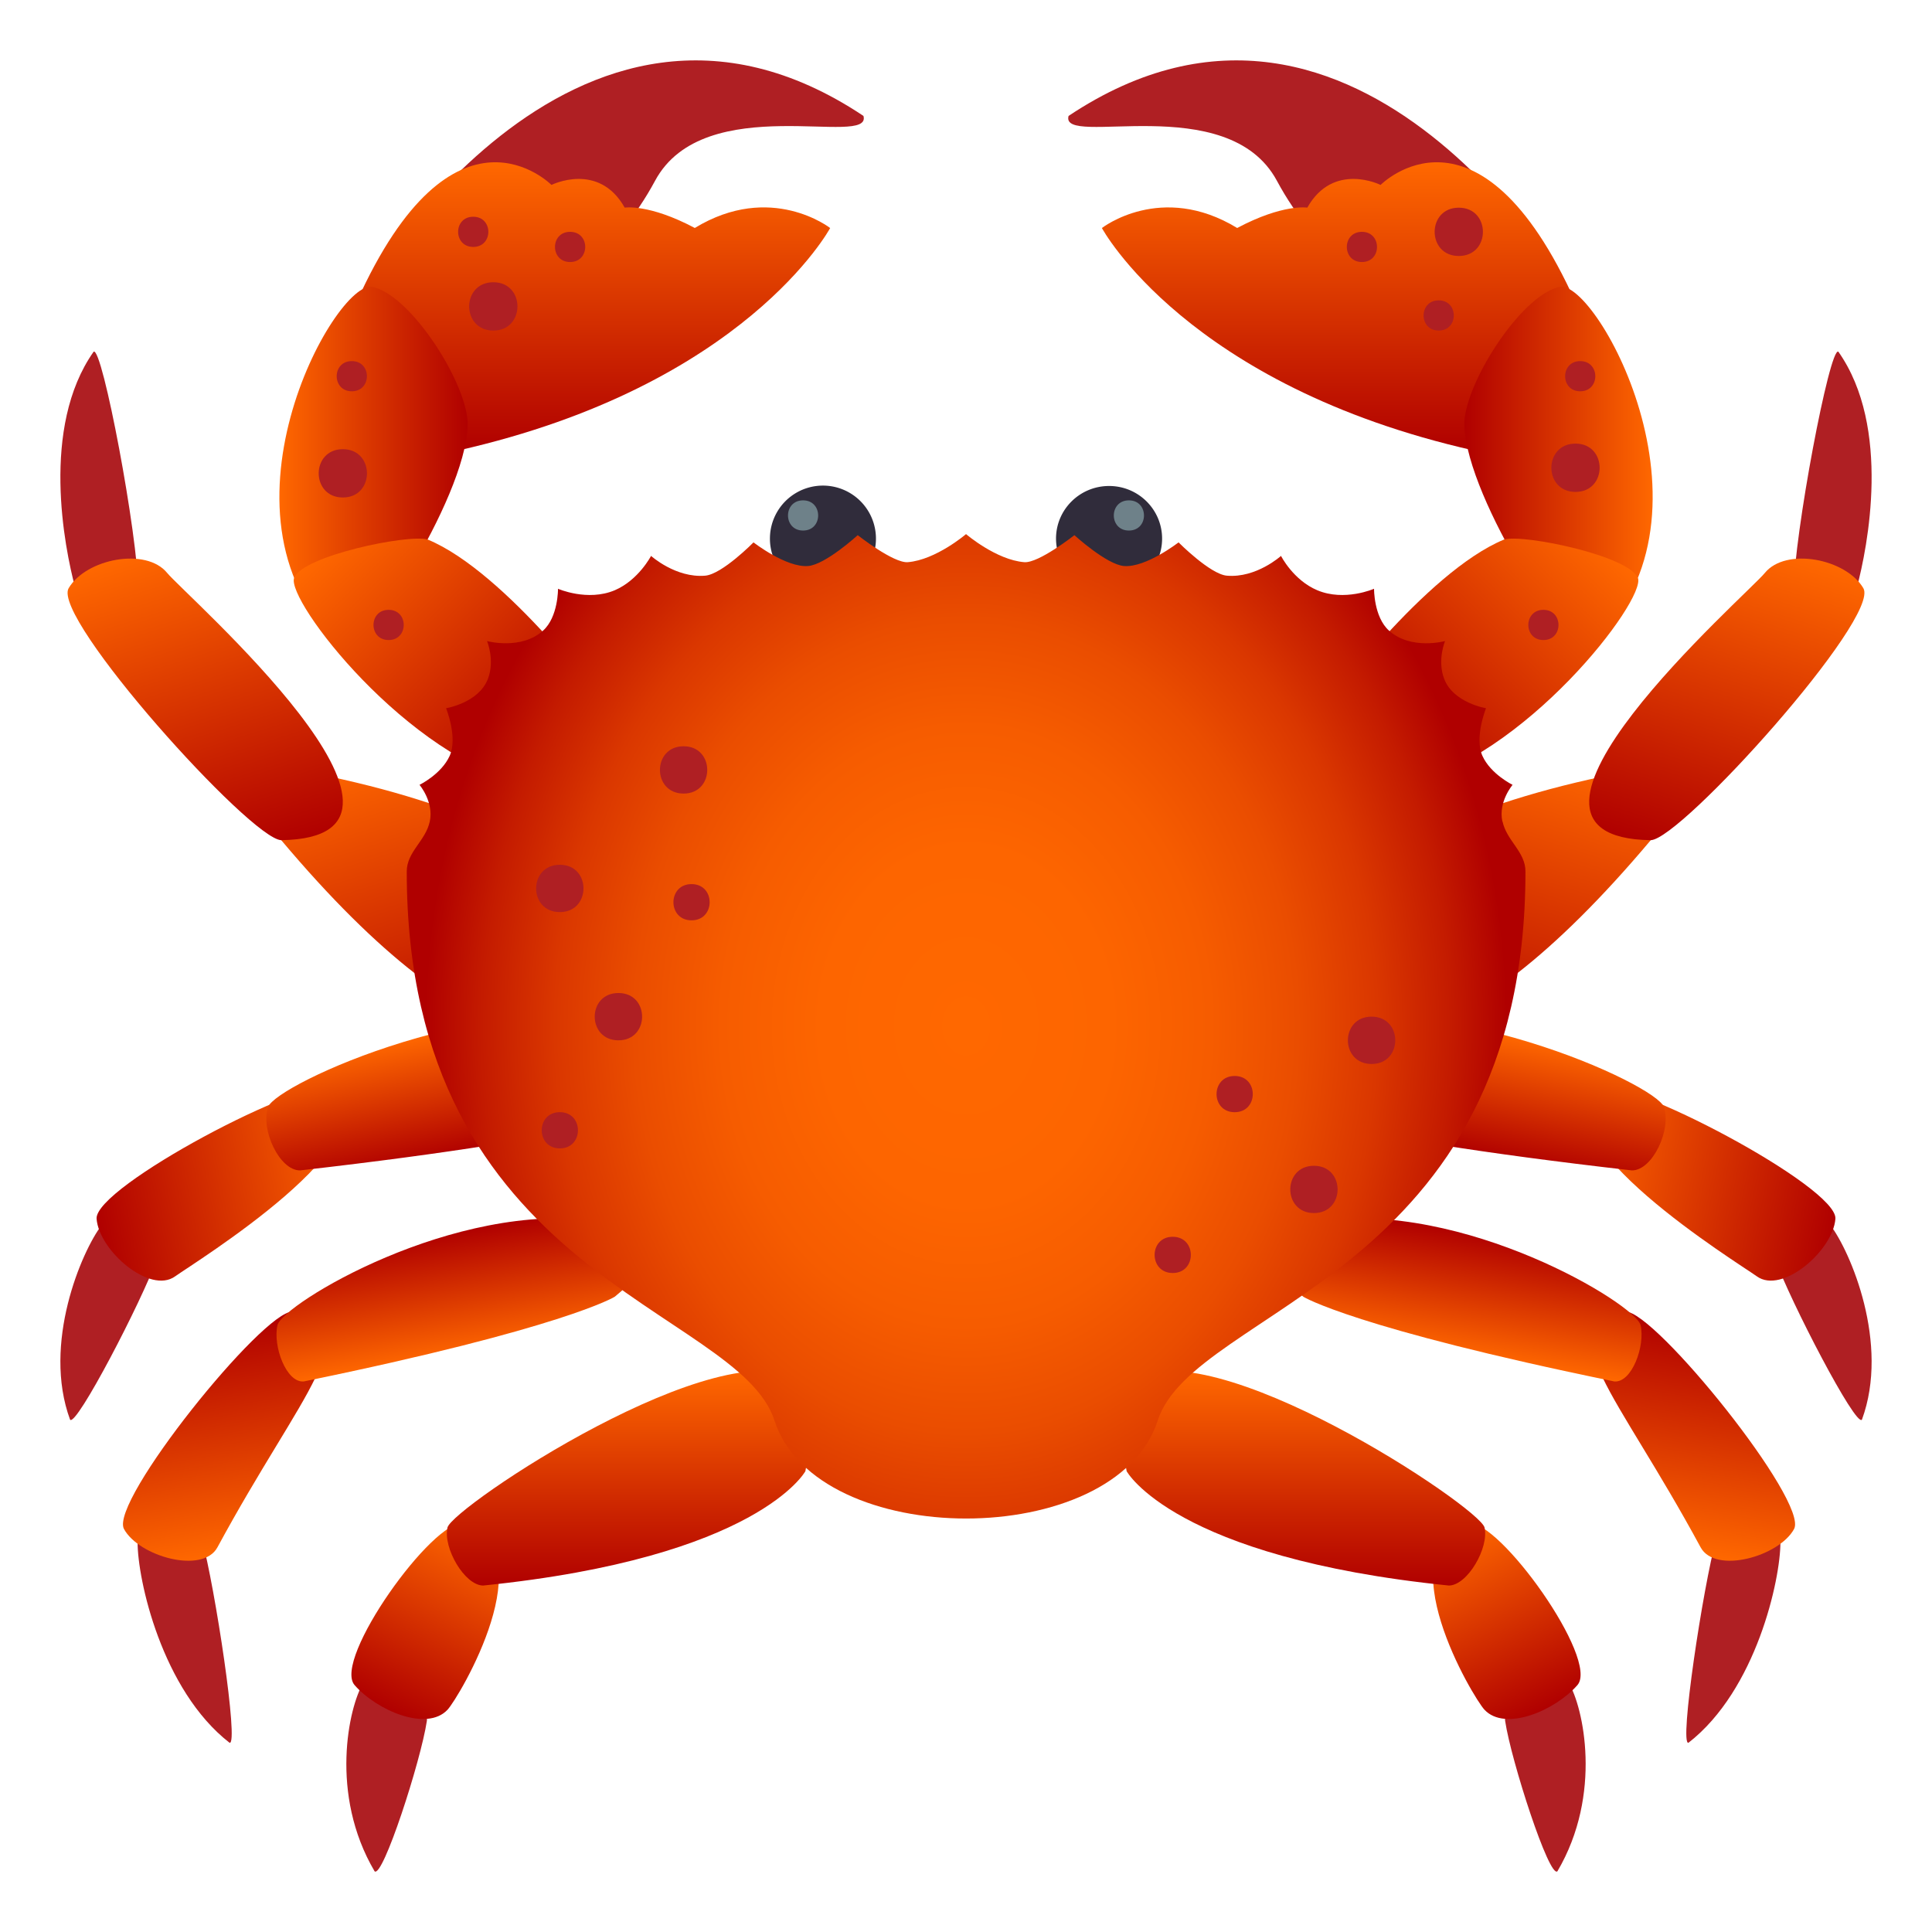 <svg xmlns="http://www.w3.org/2000/svg" xmlns:xlink="http://www.w3.org/1999/xlink" viewBox="0 0 64 64"><style><![CDATA[.B{fill:#af1f23}]]></style><linearGradient id="A" gradientUnits="userSpaceOnUse"><stop offset="0" stop-color="#b00000"/><stop offset="1" stop-color="#ff6800"/></linearGradient><linearGradient id="B" x1="56.663" x2="55.443" xlink:href="#A" y1="43.896" y2="51.42"/><linearGradient id="C" x1="48.596" x2="47.935" xlink:href="#A" y1="40.782" y2="44.858"/><linearGradient id="D" x1="44.347" x2="44.347" xlink:href="#A" y1="14.924" y2="5.376"/><linearGradient id="E" x1="48.507" x2="54.747" xlink:href="#A" y1="15.496" y2="15.496"/><linearGradient id="F" x1="45.595" x2="52.943" xlink:href="#A" y1="25.126" y2="17.778"/><linearGradient id="G" x1="19.655" x2="19.655" xlink:href="#A" y1="14.924" y2="5.376"/><linearGradient id="H" x1="15.493" x2="9.255" xlink:href="#A" y1="15.496" y2="15.496"/><linearGradient id="I" x1="18.407" x2="11.059" xlink:href="#A" y1="25.127" y2="17.778"/><linearGradient id="J" x1="51.099" x2="48.179" xlink:href="#A" y1="56.661" y2="50.67"/><linearGradient id="K" x1="43.164" x2="43.164" xlink:href="#A" y1="52.523" y2="45.41"/><linearGradient id="L" x1="47.238" x2="50.565" xlink:href="#A" y1="34.91" y2="24.352"/><linearGradient id="M" x1="55.535" x2="58.757" xlink:href="#A" y1="28.302" y2="18.078"/><linearGradient id="N" x1="12.901" x2="15.821" xlink:href="#A" y1="56.661" y2="50.67"/><linearGradient id="O" x1="20.836" x2="20.836" xlink:href="#A" y1="52.523" y2="45.41"/><linearGradient id="P" gradientUnits="userSpaceOnUse"><stop offset="0" stop-color="#ff6800"/><stop offset="1" stop-color="#b00000"/></linearGradient><linearGradient id="Q" x1="52.207" x2="60.842" xlink:href="#P" y1="38.47" y2="40.201"/><linearGradient id="R" x1="47.408" x2="48.213" xlink:href="#A" y1="37.928" y2="33.914"/><linearGradient id="S" x1="11.794" x2="3.158" xlink:href="#P" y1="38.471" y2="40.202"/><linearGradient id="T" x1="16.591" x2="15.786" xlink:href="#A" y1="37.928" y2="33.914"/><linearGradient id="U" x1="6.881" x2="8.101" xlink:href="#A" y1="43.912" y2="51.436"/><linearGradient id="V" x1="14.948" x2="15.608" xlink:href="#A" y1="40.798" y2="44.874"/><linearGradient id="W" x1="16.761" x2="13.433" xlink:href="#A" y1="34.91" y2="24.352"/><linearGradient id="X" x1="8.465" x2="5.243" xlink:href="#A" y1="28.301" y2="18.077"/><radialGradient id="Y" cx="41.033" cy="28.554" gradientTransform="matrix(1.083 0 0 1.329 -12.431 -3.963)" gradientUnits="userSpaceOnUse" r="16.543"><stop offset="0" stop-color="#ff6800"/><stop offset=".267" stop-color="#fd6500"/><stop offset=".452" stop-color="#f65c00"/><stop offset=".613" stop-color="#ea4d00"/><stop offset=".76" stop-color="#da3700"/><stop offset=".896" stop-color="#c41b00"/><stop offset="1" stop-color="#b00000"/></radialGradient><path d="M36.74 19.586a1.75 1.75 0 0 1-1.758-1.743c0-.963.787-1.744 1.758-1.744s1.756.782 1.756 1.744-.787 1.743-1.756 1.743z" fill="#302c3b"/><path d="M37.396 17.575c-.666 0-.666-1 0-1s.667 1 0 1z" fill="#6e8189"/><path d="M25.505 17.842a1.75 1.75 0 1 1 3.512 0c0 .964-.785 1.743-1.758 1.743-.967.001-1.756-.778-1.754-1.743z" fill="#302c3b"/><path d="M26.603 17.575c-.666 0-.666-1 0-1s.666 1 0 1z" fill="#6e8189"/><path d="M56.854 50.967c-.443 1.62-1.234 6.854-.922 6.765 2.25-1.747 3.05-5.42 3.047-6.642 0 0-1.706-1.45-2.125-.123z" class="B"/><path d="M53.852 43.45c-2.523.634-.34 2.587 2.483 7.807.487.9 2.605.3 3.096-.607s-4.61-7.222-5.58-7.2z" fill="url(#B)"/><path d="M43.18 42.96s1.683 1.036 10.295 2.802c.58.052 1.03-1.177.872-1.864s-5.852-4.154-10.683-3.447c.001-.003-3.043.443-.484 2.51z" fill="url(#C)"/><path d="M52.19 10.01S45.084-2.62 35.398 3.84c-.305 1.077 5.268-.893 6.902 2.15 2.548 4.736 8.09 6.068 9.89 4.02z" class="B"/><path d="M40.984 7.552c1.52-.807 2.322-.674 2.322-.674.865-1.533 2.428-.752 2.428-.752s3.232-3.283 6.457 3.883l-3.363 4.915c-9.525-2.15-12.326-7.37-12.326-7.37s1.963-1.536 4.482-.001z" fill="url(#D)"/><path d="M52.596 21.472c-.48.418-3.988-4.884-4.088-7.365-.05-1.3 1.842-4.31 3.15-4.604 1.242-.277 5.703 7.8.938 11.97z" fill="url(#E)"/><path d="M54.258 19.143c.277.727-3.752 6-7.748 6.862l-2.6-2.553s3.297-4.502 5.922-5.583c.676-.176 4.138.547 4.416 1.274z" fill="url(#F)"/><path d="M11.81 10.01s7.107-12.63 16.793-6.17c.305 1.077-5.268-.893-6.904 2.15-2.548 4.736-8.09 6.068-9.89 4.02z" class="B"/><path d="M23.016 7.552c-1.52-.807-2.322-.674-2.322-.674-.863-1.533-2.426-.752-2.426-.752s-3.234-3.283-6.457 3.883l3.36 4.915C24.7 12.773 27.5 7.554 27.5 7.554s-1.963-1.537-4.484-.002z" fill="url(#G)"/><path d="M11.404 21.472c.48.418 4-4.884 4.088-7.365.05-1.3-1.84-4.31-3.15-4.604-1.24-.277-5.7 7.8-.938 11.97z" fill="url(#H)"/><path d="M9.744 19.143c-.277.727 3.75 6 7.746 6.862l2.592-2.553s-3.3-4.502-5.922-5.583c-.676-.176-4.14.547-4.416 1.274z" fill="url(#I)"/><path d="M49.86 57.01c.2 1.33 1.465 5.23 1.732 4.978 1.504-2.556.854-5.445.377-6.234.001-.001-2.216.13-2.11 1.256z" class="B"/><path d="M48.645 50.465c-2.748.896.15 5.766.53 6.172.684.733 2.336.03 3.078-.815s-2.607-5.513-3.607-5.357z" fill="url(#J)"/><path d="M37.438 45.74c2.633-1.78 11.588 4.195 11.74 4.863s-.564 1.914-1.182 1.92c-9.12-.926-10.674-3.787-10.674-3.787s-.504-2.578.116-2.996z" fill="url(#K)"/><path d="M43.047 32.643c-.4-.744.332-5.12 11.055-7.122.57-.207.54 1.533.582 2.31-6.58 7.82-10.31 7.282-11.637 4.813z" fill="url(#L)"/><path d="M59.416 19.59c.012-1.857 1.195-8.122 1.482-7.94 1.766 2.505.963 6.5.615 7.804.003.001-2.05 1.672-2.097.135z" class="B"/><path d="M54.682 27.832c-6.037-.09 3.2-8.137 3.78-8.852.7-.86 2.69-.472 3.264.505s-6.032 8.32-7.043 8.347z" fill="url(#M)"/><path d="M14.14 57.01c-.2 1.33-1.465 5.23-1.732 4.978-1.504-2.556-.854-5.445-.377-6.234-.001-.001 2.216.13 2.11 1.256z" class="B"/><path d="M15.355 50.465c2.748.896-.15 5.766-.53 6.172-.684.733-2.336.03-3.078-.815s2.607-5.513 3.607-5.357z" fill="url(#N)"/><path d="M26.563 45.74c-2.633-1.78-11.588 4.195-11.74 4.863s.564 1.914 1.182 1.92c9.12-.926 10.674-3.787 10.674-3.787s.503-2.578-.116-2.996z" fill="url(#O)"/><path d="M58.803 41.71c.504 1.4 2.664 5.56 2.875 5.32.93-2.52-.385-5.582-1.045-6.445 0 0-2.197-.053-1.83 1.125z" class="B"/><path d="M52.95 36.045c-2.064 1.682 4.625 5.788 5.25 6.237.834.6 2.518-.85 2.6-1.907s-6.97-4.77-7.85-4.33z" fill="url(#Q)"/><path d="M41.89 36.627s1.854.97 12.168 2.144c.686.006 1.32-1.36 1.06-2.102s-7.34-4.038-12.934-2.837c0 0-4.012 1.405-.293 2.795z" fill="url(#R)"/><path d="M5.197 41.71c-.504 1.4-2.664 5.56-2.875 5.32-.93-2.52.385-5.582 1.045-6.445 0 0 2.197-.053 1.83 1.125z" class="B"/><path d="M11.05 36.045c2.064 1.682-4.625 5.788-5.25 6.237-.834.6-2.518-.85-2.6-1.907s6.97-4.77 7.85-4.33z" fill="url(#S)"/><path d="M22.11 36.627s-1.854.97-12.168 2.144c-.686.006-1.32-1.36-1.06-2.102s7.34-4.038 12.934-2.837c0 0 4.012 1.405.293 2.795z" fill="url(#T)"/><path d="M6.683 50.967c.443 1.62 1.234 6.854.922 6.765-2.25-1.747-3.05-5.42-3.047-6.642 0 0 1.706-1.45 2.125-.123z" class="B"/><path d="M9.686 43.45c2.523.634.34 2.586-2.483 7.807-.487.9-2.605.3-3.096-.607s4.6-7.222 5.58-7.2z" fill="url(#U)"/><path d="M20.358 42.96s-1.683 1.036-10.295 2.802c-.58.052-1.03-1.177-.872-1.864s5.852-4.154 10.683-3.447c-.001-.003 3.043.442.484 2.51z" fill="url(#V)"/><path d="M20.953 32.643c.4-.744-.332-5.12-11.055-7.122-.57-.207-.54 1.533-.582 2.31 6.58 7.82 10.31 7.282 11.637 4.813z" fill="url(#W)"/><path d="M4.584 19.59c-.012-1.857-1.195-8.122-1.482-7.94-1.766 2.505-.963 6.5-.615 7.804-.003.001 2.05 1.672 2.097.135z" class="B"/><path d="M9.318 27.832c6.037-.09-3.2-8.137-3.78-8.852-.7-.86-2.69-.472-3.264.505s6.032 8.32 7.043 8.347z" fill="url(#X)"/><path d="M49.768 27.213c-.142-.65.338-1.214.338-1.214s-.723-.353-.998-.958.118-1.58.118-1.58-1.083-.176-1.387-.975c-.235-.615.03-1.25.03-1.25s-1.13.31-1.857-.346c-.505-.454-.495-1.386-.495-1.386s-.978.43-1.882.048c-.795-.335-1.2-1.137-1.2-1.137s-.818.74-1.794.655c-.553-.048-1.6-1.103-1.6-1.103s-1.085.844-1.81.783c-.576-.05-1.64-1.022-1.64-1.022s-1.184.932-1.66.895c-.932-.074-1.93-.93-1.93-.93s-.998.855-1.93.93c-.476.037-1.658-.895-1.658-.895s-1.064.974-1.642 1.022c-.726.06-1.81-.783-1.81-.783s-1.037 1.054-1.6 1.103c-.975.084-1.794-.655-1.794-.655s-.415.8-1.2 1.137c-.904.382-1.882-.048-1.882-.048s.01.932-.495 1.386c-.727.655-1.856.346-1.856.346s.265.636.03 1.25c-.305.8-1.387.975-1.387.975s.395.973.118 1.58-.998.958-.998.958.48.565.34 1.214-.763 1-.763 1.66c0 13.422 10.973 14.43 12.183 18.187 1.393 4.324 11.3 4.324 12.693 0 1.2-3.758 12.183-4.765 12.183-18.187.001-.66-.62-1.014-.76-1.66z" fill="url(#Y)"/><g class="B"><use xlink:href="#a"/><use xlink:href="#a" x="2.543" y="2.27"/><path d="M48.324 8.48c-1.066 0-1.066-1.6 0-1.6s1.067 1.6 0 1.6z"/><use xlink:href="#a" x="7.231" y="4.282"/><use xlink:href="#a" x="6.012" y="12.522"/><path d="M52.19 16.295c-1.066 0-1.066-1.6 0-1.6s1.067 1.6 0 1.6z"/><use xlink:href="#b"/><path d="M16.342 10.95c1.066 0 1.066-1.6 0-1.6s-1.067 1.6 0 1.6z"/><use xlink:href="#b" x="-3.209" y="-0.5"/><use xlink:href="#b" x="-7.231" y="4.282"/><path d="M11.357 16.48c1.066 0 1.066-1.6 0-1.6s-1.066 1.6 0 1.6z"/><use xlink:href="#b" x="-6.012" y="12.522"/><path d="M22.645 26.288c-1.045 0-1.045-1.567 0-1.567s1.044 1.567 0 1.567z"/><use xlink:href="#c"/><use xlink:href="#c" x="-4.363" y="7.555"/><path d="M20.486 34.462c-1.047 0-1.047-1.567 0-1.567s1.045 1.567 0 1.567zm23.04 5.722c-1.045 0-1.045-1.566 0-1.566s1.045 1.566 0 1.566zm1.91-4.938c-1.047 0-1.047-1.568 0-1.568s1.044 1.568 0 1.568z"/><use xlink:href="#c" x="17.992" y="6.356"/><use xlink:href="#c" x="15.94" y="11.683"/><path d="M18.545 30.214c-1.047 0-1.047-1.567 0-1.567s1.043 1.567 0 1.567z"/></g><defs ><path id="a" d="M45.115 8.68c-.666 0-.666-1 0-1s.668 1 0 1z"/><path id="b" d="M18.885 8.68c.668 0 .668-1 0-1s-.666 1 0 1z"/><path id="c" d="M22.908 30.487c-.8 0-.8-1.2 0-1.2s.8 1.2 0 1.2z"/></defs></svg>